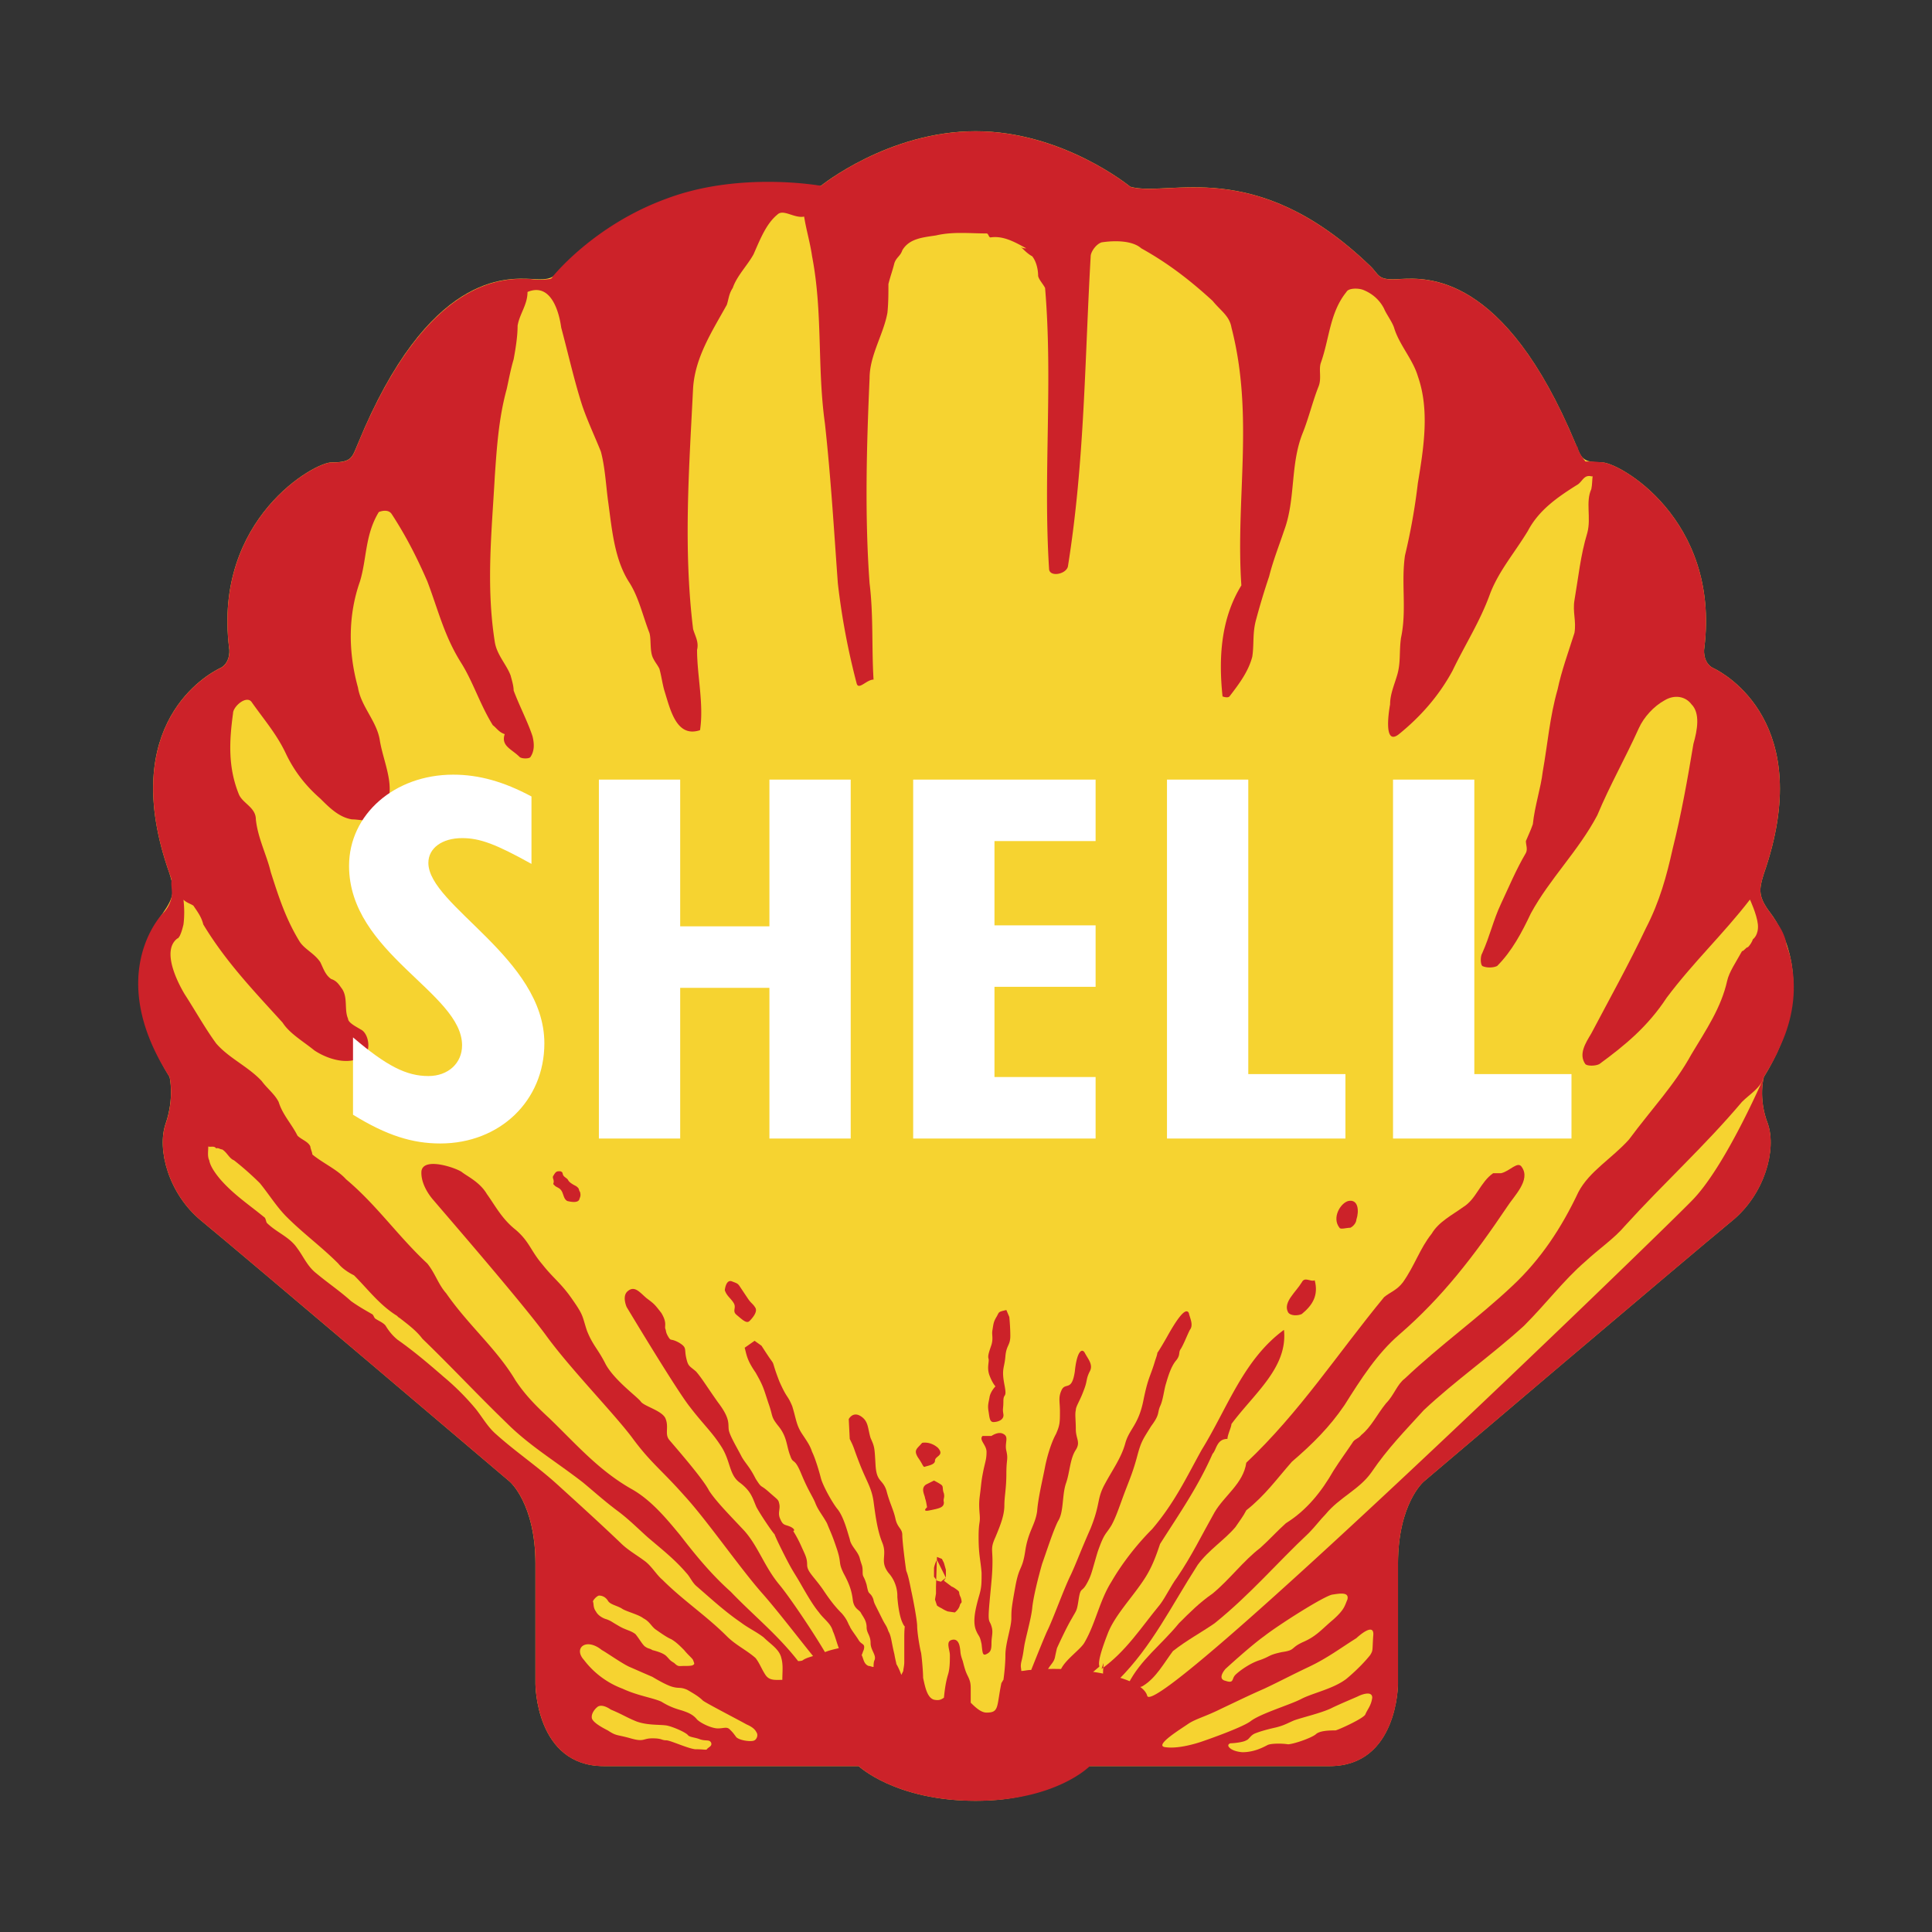 <svg xmlns="http://www.w3.org/2000/svg" width="2500" height="2500" viewBox="0 0 192.756 192.756"><rect x="0" y="0" width="192.756" height="192.756" fill="#333333" stroke="none"/><g fill-rule="evenodd" clip-rule="evenodd"><path fill="#fff" fill-opacity="0" d="M0 0h192.756v192.756H0V0z"/><path d="M97.34 179.664c8.012 0 9.891-3.461 9.891-3.461h25.422c6.824 0 6.824-8.211 6.824-8.211v-11.969c0-6.033 2.572-8.209 2.572-8.209s26.311-22.355 30.762-26.016c3.266-2.67 4.451-7.121 3.562-9.693-.99-2.572-.396-4.648-.396-4.648 5.439-8.805 1.879-14.739.691-16.321-1.285-1.682-1.186-2.374-.691-3.957 5.242-15.035-3.957-19.981-4.945-20.476-.99-.396-1.088-1.583-.99-2.077 1.584-12.858-8.605-18.596-10.287-18.497-1.979 0-1.979-.495-2.572-1.88-7.121-17.112-14.936-16.519-17.408-16.42-2.473.198-2.078-.396-3.166-1.385-11.473-10.979-19.98-6.726-23.838-7.813 0 0-6.727-5.54-15.43-5.54-8.705 0-15.432 5.44-15.432 5.44-3.858 1.088-14.145-3.066-25.619 7.913-1.088.989-.792 1.583-3.265 1.385-2.473-.099-10.287-.692-17.31 16.42-.593 1.385-.593 1.88-2.572 1.88-1.682-.099-11.87 5.639-10.287 18.497.099.495 0 1.682-.989 2.077-.989.495-10.287 5.44-4.946 20.476.495 1.583.495 2.274-.692 3.957-1.188 1.583-4.748 7.517.692 16.321 0 0 .495 2.076-.396 4.648s.297 7.023 3.561 9.693c4.451 3.66 30.762 26.016 30.762 26.016s2.572 2.176 2.572 8.209v11.969s0 8.211 6.825 8.211h25.421s3.661 3.461 11.674 3.461z" fill="#f6d330"/><path d="M55.399 118.338c.297.197.495.197.692.592.198.496.198.693.495.891.396.1.989.199 1.187-.098.099-.297.198-.396.099-.793-.197-.295 0-.295-.396-.592-.396-.197-.692-.396-.791-.594-.099-.197-.396-.297-.495-.494-.099-.199 0-.297-.297-.396-.296 0-.396 0-.593.297-.099.197-.198.197-.099.494s0 .396 0 .496c.099.097.198.197.198.197zM72.313 128.723c.198.594.594.791.891 1.287.297.494-.197.791.297 1.186.593.496.989.891 1.286.594.297-.295.791-.889.593-1.285-.296-.494-.396-.396-.792-.99a349.15 349.15 0 0 1-.791-1.186c-.198-.297-.297-.297-.791-.494-.594-.2-.693.888-.693.888zM91.998 143.955c-.495.594-.89.693-.396 1.484.494.693.494.99.692.891.296-.1.989-.197.989-.594 0-.494.989-.494.297-1.285-.791-.693-1.582-.496-1.582-.496zM92.393 148.111c-.593.395-.099 1.088-.099 1.385.099.197.197.889.197.889s-.593.496.297.297c.989-.197 1.385-.297 1.385-.791-.099-.395.099-.395 0-.891-.197-.494 0-.691-.296-.889-.297-.199-.692-.396-.692-.396l-.792.396zM93.481 155.629c-.198.297-.296.791-.296.791v.891l.296.395.396.1.495-.396v-.791l-.198-.691-.197-.396-.495-.197-.099 2.967v.693l-.099.592.198.594s.099.1.495.297c.296.197.593.297.593.297l.692.1s.396-.297.495-.693c.099-.395.296-.098.099-.791-.297-.594 0-.494-.396-.791-.396-.297-.494-.297-.494-.297l-.792-.594.198-.297-.891-1.783zM100.406 130.701c-.891.199-.693.199-.99.693s-.297.691-.395 1.285c-.1.494.098.791-.1 1.484-.197.594-.396 1.088-.297 1.385s-.197.891.1 1.682.594 1.088.594 1.088-.496.494-.594 1.088c-.1.594-.199.791-.1 1.385s.1 1.088.494 1.088c.396 0 1.088-.197.99-.791-.1-.594 0-.494 0-1.287 0-.889.395-.197.098-1.68-.297-1.584 0-1.584.1-2.771.1-1.186.494-1.088.494-2.076 0-.891-.1-1.879-.1-1.879l-.294-.694zM98.031 143.264c-.395.396.396.891.396 1.582 0 .693-.1.891-.297 1.781-.197.988-.197 1.088-.297 1.979s-.197 1.186-.1 2.373c.1 1.088-.098.693-.098 2.375 0 1.781.197 2.275.297 3.561 0 1.188 0 1.484-.297 2.473-.297 1.088-.594 2.275-.297 3.166.297.791.395.494.594 1.482.098.891.098 1.188.494.99.395-.197.494-.396.494-1.088 0-.693.197-1.088 0-1.682-.197-.693-.396-.197-.197-2.375.197-2.176.297-2.867.297-4.154 0-1.186-.199-1.285.297-2.373.494-1.188.889-2.176.889-3.166 0-.891.199-1.682.199-3.164 0-1.484.197-1.385 0-2.275-.199-.793.295-1.385-.297-1.682-.496-.297-1.188.197-1.188.197h-.889zM105.746 167.004c0-1.088 2.078-2.375 2.473-3.166 1.09-1.879 1.484-4.154 2.672-6.033 1.088-1.879 2.572-3.76 4.055-5.242 2.275-2.672 3.463-5.244 4.947-7.914 2.57-4.154 4.154-9 8.209-11.969.396 3.76-2.967 6.33-5.242 9.396 0 .297-.396 1.09-.396 1.484-1.088 0-1.088 1.088-1.484 1.484-1.482 3.363-3.361 6.033-5.242 9-.395 1.188-.791 2.275-1.482 3.363-1.188 1.879-3.066 3.76-3.76 5.639-2.076 5.342.791 1.484-2.67 4.945-.695 1.089-2.08.2-2.08-.987z" fill="#cc2229"/><path d="M109.9 166.508c2.475-1.779 3.957-4.152 5.836-6.428.594-.793 1.09-1.881 1.682-2.672 1.484-2.176 2.475-4.254 3.76-6.527.988-1.682 2.869-2.869 3.164-4.945 5.342-5.045 9.102-10.881 13.75-16.52.594-.494 1.285-.693 1.879-1.484 1.188-1.682 1.682-3.363 2.869-4.846.691-1.188 2.078-1.881 3.166-2.672 1.285-.791 1.682-2.473 2.967-3.363h.791c.891-.197 1.682-1.285 2.078-.594.889 1.287-.793 2.869-1.484 3.957-3.264 4.848-6.43 9.002-10.781 12.76-2.176 1.881-3.76 4.354-5.441 7.023-1.482 2.176-3.164 3.857-5.242 5.639-1.482 1.682-2.67 3.363-4.551 4.846-.295.594-.691 1.088-1.088 1.682-1.088 1.287-2.67 2.275-3.758 3.76-2.67 4.154-4.551 8.111-7.914 11.475-.197.395-1.088.395-1.285 0-.396-.199-.197-1.09-.197-1.682l-.201.591z" fill="#cc2229"/><path d="M178.846 96.773c-.1-.89-.297-1.681-.594-2.473-.1-.692-.396-1.385-.791-1.978-.297-.495-.594-.891-.793-1.187-1.285-1.682-1.186-2.374-.691-3.957 5.242-15.035-3.957-19.981-4.945-20.476-.99-.396-1.088-1.583-.99-2.077 1.584-12.858-8.605-18.596-10.287-18.497h-.098c-.99.692-.693 1.78-.891 2.671-.594 1.285 0 2.869-.396 4.352-.691 2.275-.891 4.451-1.285 6.726-.199 1.187.197 2.077 0 3.264-.594 1.879-1.285 3.759-1.682 5.638-.791 2.77-.99 5.44-1.484 8.209-.197 1.683-.791 3.364-.988 5.244-.199.593-.494 1.187-.693 1.681 0 .396.199.792 0 1.188-.988 1.681-1.682 3.363-2.473 5.044-.791 1.681-1.088 3.166-1.879 4.946-.197.296-.197 1.087 0 1.286.396.198 1.088.198 1.484 0 1.482-1.484 2.473-3.363 3.361-5.242 1.881-3.462 4.748-6.232 6.629-9.792 1.285-3.066 2.77-5.639 4.154-8.705.494-1.088 1.482-2.176 2.57-2.77.99-.593 2.078-.396 2.672.396.891.89.594 2.572.197 3.957-.594 3.561-1.188 6.924-2.076 10.485-.594 2.67-1.287 5.243-2.672 7.914-1.682 3.56-3.561 6.923-5.439 10.486-.594.988-1.287 2.076-.594 3.064.197.199.988.199 1.385 0 2.572-1.879 4.848-3.758 6.727-6.627 2.67-3.561 5.637-6.33 8.309-9.792 0 0 .691 1.483.791 2.473.1 1.088-.494 1.484-.494 1.484-.1.296-.297.593-.494.791-.199 0-.396.396-.594.396-.594 1.088-1.287 2.079-1.484 2.967-.594 2.672-2.076 4.848-3.561 7.32-1.682 3.066-3.957 5.439-6.232 8.506-1.682 1.881-3.957 3.166-5.045 5.242-1.68 3.562-3.758 6.727-6.627 9.398-3.363 3.166-7.121 5.836-10.682 9.199-.793.594-1.088 1.68-1.881 2.473-.889 1.088-1.482 2.373-2.473 3.166-.297.395-.691.395-.891.789-.592.891-1.186 1.684-1.879 2.771-1.188 2.076-2.67 3.955-4.748 5.242-.889.791-1.682 1.682-2.57 2.473-1.682 1.285-3.066 3.166-4.75 4.551-1.285.889-2.273 1.879-3.361 2.967-1.682 2.076-3.857 3.66-5.045 6.033-.197.396 1.088.494 1.482.199 1.287-.793 2.078-2.275 2.969-3.463 1.385-1.088 2.869-1.879 4.154-2.77 3.561-2.869 6.232-6.033 9.396-9.002.594-.594 1.188-1.385 1.682-1.879 1.385-1.682 3.363-2.473 4.551-4.154 1.682-2.473 3.363-4.154 5.242-6.23 3.164-2.969 6.727-5.441 9.99-8.408 2.275-2.275 3.957-4.551 6.133-6.43 1.385-1.287 2.869-2.275 3.957-3.562 3.955-4.352 7.912-7.912 11.672-12.363.791-.791 1.879-1.385 2.176-2.473.594-.99 1.188-1.979 1.582-2.969 1.087-2.273 1.681-4.945 1.287-7.715z" fill="#cc2229"/><path d="M128.498 130.9c-.496-.99.791-1.979 1.385-2.969.295-.594.889 0 1.285-.197.396 1.484-.197 2.473-1.285 3.363-.397.198-1.188.198-1.385-.197zM134.531 119.82c-.791.199-1.682 1.682-.891 2.672.1.197.693 0 1.088 0 .396-.199.594-.594.594-.791.297-.89.198-2.078-.791-1.881z" fill="#cc2229"/><path d="M80.128 165.619c.296-.199.692-.297.989-.396-1.286-1.582-3.561-4.551-5.045-6.23-2.274-2.572-5.539-7.32-7.814-9.793-2.275-2.572-3.363-3.264-5.243-5.836-1.879-2.473-6.132-6.826-8.506-10.09s-10.188-12.266-11.276-13.551c0 0-1.286-1.385-1.187-2.869.198-1.484 3.561-.297 4.056.1.495.395 1.78.988 2.473 2.176.792 1.088 1.484 2.473 2.869 3.561 1.385 1.188 1.484 2.076 2.671 3.463 1.088 1.385 1.879 1.879 2.967 3.461 1.187 1.682.989 1.682 1.484 3.166.593 1.482 1.088 1.779 1.879 3.363.89 1.582 3.066 3.164 3.462 3.658.296.496 2.077.893 2.473 1.682.396.891-.099 1.584.396 2.178s3.363 3.857 3.957 5.043c.692 1.088 2.176 2.572 3.561 4.057 1.384 1.582 1.978 3.561 3.462 5.342.988 1.186 3.264 4.549 4.55 6.727.495-.199.989-.297 1.385-.396-.198-.494-.396-1.285-.594-1.682-.198-.791-.891-1.188-1.385-1.879-.495-.594-.989-1.385-1.78-2.77-.792-1.385-.792-1.188-1.88-3.363-.89-1.781-.791-1.781-.791-1.682-.198-.197-1.286-1.781-1.78-2.672-.396-.889-.495-1.582-1.682-2.473-1.088-.791-.891-2.176-1.879-3.658-.89-1.387-1.781-2.178-3.067-3.859-1.286-1.582-6.33-9.99-6.33-9.99s-.495-1.088.099-1.582c.692-.594 1.188.1 1.88.691.791.594.791.594 1.483 1.484.593.99.297 1.287.396 1.584.099.197 0 .295.297.791.297.494.198.098 1.088.594.792.494.495.592.693 1.482.198.891.296.793.989 1.387.593.691.989 1.383 2.176 3.064 1.286 1.682.989 2.176 1.088 2.77s.89 1.879 1.286 2.672c.396.691.792.988 1.385 2.176.692 1.088.396.494 1.385 1.385.89.791.89.691.99 1.188.099.494-.199.889.099 1.482.296.693.494.494 1.088.791.494.297.198.396.198.396s.396.594.792 1.484c.396.891.593 1.186.593 1.879 0 .691.692 1.188 1.583 2.473.792 1.188 1.286 1.781 1.88 2.375.593.691.593.988.791 1.285.099.297.594.891.89 1.385.297.494.693.297.495.988-.099.199-.099.297-.198.494.198.396.198.891.692 1.09.198 0 .296.098.495.098 0-.197 0-.494.099-.691.198-.496-.396-.99-.396-1.682 0-.791-.396-.99-.396-1.582 0-.693-.396-1.09-.594-1.484-.198-.297-.692-.396-.791-1.287-.099-.791-.297-1.482-.89-2.57-.594-1.188-.198-.99-.693-2.473-.495-1.484-.593-1.584-.989-2.572-.494-.891-.89-1.287-1.187-2.078-.297-.691-.692-1.188-1.385-2.867-.692-1.682-.792-.891-1.088-1.781-.396-.988-.298-1.879-1.188-2.967-.791-.99-.495-.891-.989-2.275-.494-1.484-.494-1.682-1.286-3.066-.89-1.285-.89-1.781-1.088-2.473l.989-.693.692.494s.692 1.088.989 1.484.099.297.792 2.078c.79 1.779.79 1.285 1.285 2.473.396 1.285.396 1.879.989 2.77.594.889.791 1.188.989 1.779.297.594.692 1.881.89 2.672.198.691.989 2.176 1.583 2.967.693.791 1.088 2.473 1.286 3.066.099.693.791 1.188.989 1.879.198.791.296.693.296 1.385 0 .594.099.297.396 1.287.198.988.198.691.494 1.088.297.494.099.395.396.988l.692 1.385c.296.594.396.594.594 1.188.296.494.296 1.088.593 2.275.1.594.198.891.198.988.296.494.495 1.09.495 1.09l.197-.396c0-.199.099-.494.099-.891v-2.373c0-1.881.198-.693-.198-1.584-.396-.889-.495-2.572-.495-2.572s.099-1.285-.89-2.373c-.891-1.188-.099-1.682-.594-2.967-.495-1.188-.692-2.672-.89-4.156-.198-1.383-.692-1.977-1.385-3.758-.692-1.779-.495-1.484-.989-2.473l-.099-1.979s.396-.791 1.187-.297c.792.496.692 1.188.989 2.176.396.891.396.891.495 2.672.099 1.779.692 1.385 1.088 2.57.297 1.188.692 1.881.891 2.771.197.988.692.988.692 1.68 0 .594.296 2.969.396 3.562.197.494.296.988.495 1.979.198.889.593 2.967.593 3.561 0 .494.198 1.879.396 2.67.099.693.197 1.979.197 2.473.198.891.396 1.979 1.088 2.178.494.098.692 0 .989-.199.099-.988.198-1.582.396-2.273.198-.596.198-1.387.198-1.98 0-.494-.396-1.285.099-1.482.495-.197.792.1.891.691.099.496 0 .594.296 1.385.198.791.297 1.088.495 1.484.198.396.297.693.297 1.188v1.483c.593.594 1.089.99 1.583.99 1.285 0 .988-.594 1.482-2.967.1-.1.1-.199.199-.297.098-.693.197-1.682.197-2.475 0-1.186.594-2.768.594-3.658 0-.793 0-.99.395-3.166.396-2.176.693-1.582.99-3.561s.988-2.572 1.186-3.957c.1-1.385.594-3.363.793-4.451.197-.988.594-2.375 1.088-3.264.395-.891.395-1.188.395-2.275 0-.99-.197-1.385.199-2.176.395-.693.988.197 1.285-1.779.197-1.98.693-2.375.988-1.881.297.594.891 1.188.496 1.881-.396.789-.199.889-.594 1.877-.396 1.088-.791 1.584-.791 1.98-.1.395 0 .988 0 1.879 0 .988.494 1.285 0 2.076-.594.891-.594 2.275-.99 3.363-.395 1.188-.197 2.869-.791 3.758-.494.99-1.088 2.869-1.582 4.254-.396 1.385-.891 3.363-.99 4.451-.098.99-.691 3.066-.791 3.76-.098.594-.098.791-.297 1.582-.1.494 0 .594 0 .891.297 0 .594-.1.99-.1.395-.988 1.186-2.967 1.582-3.857.594-1.188 1.682-4.254 2.373-5.639.594-1.285.891-2.176 1.979-4.648.99-2.473.594-2.869 1.385-4.352.793-1.484 1.682-2.672 2.078-4.156.395-1.383 1.285-1.779 1.779-4.154.496-2.471.693-2.373 1.188-4.055.594-1.682-.395.396 1.188-2.373 1.484-2.672 1.979-2.77 2.176-2.375.1.496.494 1.188.1 1.682-.297.594-.594 1.385-.891 1.879-.297.396 0 .594-.494 1.188s-.791 1.584-.99 2.275c-.197.594-.297 1.682-.594 2.275-.295.691 0 .791-.889 1.979-.793 1.285-.99 1.482-1.385 2.967-.396 1.484-.693 2.176-1.188 3.461-.494 1.287-.891 2.572-1.385 3.463-.594.988-.693.693-1.385 2.67-.594 1.979-.594 2.275-1.088 3.166s-.594.297-.793 1.484c-.197 1.285-.197 1.088-.691 1.979-.594.988-1.484 2.967-1.484 2.967s-.098.396-.197.891-.395.691-.691 1.186c4.055-.098 9.396.891 9.891 2.672.693 2.77 50.941-45.896 54.305-49.359 3.363-3.363 7.221-12.363 7.221-12.363s-.594 2.076.396 4.648c.889 2.572-.297 7.023-3.562 9.693-4.451 3.66-30.762 26.016-30.762 26.016s-2.572 2.176-2.572 8.209v11.969s0 8.211-6.824 8.211h-23.938s-3.363 3.461-11.375 3.461c-8.013 0-11.673-3.461-11.673-3.461H60.249c-6.825 0-6.825-8.211-6.825-8.211v-11.969c0-6.033-2.572-8.209-2.572-8.209s-26.311-22.355-30.762-26.016c-3.264-2.67-4.451-7.121-3.561-9.693s.396-4.648.396-4.648c-6.627-10.287-.692-16.321-.692-16.321a3.122 3.122 0 0 0 .89-1.682c.1-.593-.099-1.088 0-1.682l-.198-.593c-5.341-15.035 3.957-19.981 4.946-20.476.989-.396 1.088-1.583.989-2.077-1.583-12.858 8.605-18.596 10.287-18.497 1.979 0 1.979-.495 2.572-1.88 6.924-16.815 14.639-16.519 17.211-16.42.692.1 1.187.1 1.879 0 .099 0 .297-.099.297-.197 0 0 4.055-5.144 11.375-7.814 7.32-2.77 15.431-1.286 15.431-1.286s6.727-5.44 15.432-5.44c8.703 0 15.43 5.54 15.43 5.54 3.857 1.087 12.365-3.166 23.838 7.813 1.088.989.693 1.583 3.166 1.385 2.473-.099 10.287-.692 17.408 16.42.1.099 0 .099.1.198 0 .099.1.099.1.099.098.594.494 1.088.791 1.484.594 0 1.088 0 1.582.099.197 0 .494.099.494.198.1.296.1.495-.098.593-.199.297-.594.396-.891.594h-.494c-.791-.198-.891.594-1.484.89-1.879 1.187-3.758 2.473-4.846 4.55-1.387 2.275-2.869 3.957-3.76 6.231-.988 2.77-2.473 5.045-3.758 7.715-1.387 2.572-3.266 4.649-5.342 6.331-1.484 1.187-1.088-1.879-.891-2.967 0-.989.396-1.879.691-2.869.396-1.286.199-2.374.396-3.759.594-2.77 0-5.44.396-8.21a61.377 61.377 0 0 0 1.285-7.221c.594-3.561 1.188-7.32 0-10.683-.494-1.681-1.879-3.165-2.373-4.847-.199-.593-.793-1.385-.99-1.879-.396-.791-1.088-1.483-2.078-1.879-.494-.198-1.482-.198-1.68.198-1.682 2.077-1.682 4.649-2.572 7.122-.197.692.098 1.484-.197 2.275-.594 1.484-.99 3.165-1.584 4.649-1.285 3.166-.691 6.627-1.879 9.793-.494 1.483-1.088 2.967-1.484 4.55a70.37 70.37 0 0 0-1.285 4.253c-.396 1.385-.197 2.473-.396 3.759-.395 1.484-1.285 2.67-2.273 3.957-.199.198-.693 0-.693 0-.396-3.759-.197-7.715 1.879-11.078-.594-8.606 1.287-16.915-.988-25.718-.197-1.187-1.088-1.682-1.881-2.67-2.273-2.077-4.449-3.759-7.121-5.243-.891-.792-2.67-.792-3.957-.593-.592.197-1.088.989-1.088 1.385-.594 10.287-.594 20.475-2.273 30.96-.199.792-1.881 1.088-1.881.198-.594-9.397.396-18.596-.395-27.993-.199-.396-.594-.791-.693-1.187 0-.693-.197-1.484-.594-1.978-.395-.198-.791-.594-1.188-.989.199.198.396.198.594.198-1.088-.593-2.273-1.286-3.561-1.088-.197 0-.197-.396-.395-.396-1.682 0-3.364-.198-5.045.198-1.286.197-2.671.296-3.363 1.483-.197.594-.593.692-.792 1.286-.198.791-.395 1.286-.593 2.077 0 .989 0 1.879-.099 2.868-.396 2.177-1.781 4.254-1.781 6.529-.296 6.726-.495 13.749 0 20.475.396 3.165.198 6.43.396 9.595-.692 0-1.484 1.087-1.682.395a71.034 71.034 0 0 1-1.879-9.99c-.396-5.44-.692-10.485-1.286-15.925-.792-5.638-.198-11.079-1.286-16.716-.198-1.385-.594-2.671-.792-3.957-.989.198-2.078-.791-2.671-.198-1.088.89-1.681 2.374-2.374 3.957-.594 1.088-1.682 2.176-2.077 3.363-.396.594-.396 1.088-.594 1.682-1.483 2.671-3.165 5.242-3.363 8.309-.396 8.012-.989 15.926 0 24.037.198.692.594 1.286.396 2.077 0 2.572.692 5.441.296 8.013-2.374.792-2.967-2.077-3.561-3.957-.198-.692-.297-1.483-.495-2.176-.198-.396-.396-.593-.594-.989-.396-.692-.198-1.879-.396-2.572-.692-1.781-1.088-3.66-2.077-5.143-1.484-2.374-1.682-5.441-2.078-8.211-.197-1.582-.296-3.264-.692-4.747-.594-1.484-1.385-3.166-1.879-4.649-.792-2.473-1.385-5.144-2.077-7.715-.198-1.484-.99-4.55-3.363-3.561 0 1.286-.791 2.176-.989 3.364 0 1.087-.198 2.274-.396 3.362-.297.989-.495 2.077-.692 2.967-.792 2.868-.989 5.836-1.187 8.705-.297 5.44-.891 10.881 0 16.519.198 1.286 1.187 2.275 1.583 3.363.099.396.297.989.297 1.483.594 1.583 1.385 3.067 1.879 4.55.198.792.198 1.484-.198 2.078-.099.197-.891.197-1.088 0-.792-.792-1.88-1.088-1.484-2.275-.593-.198-.791-.594-1.187-.89-1.286-2.077-1.979-4.352-3.166-6.231-1.681-2.671-2.275-5.243-3.363-8.111-.989-2.275-2.077-4.451-3.561-6.727-.396-.594-1.286-.198-1.286-.198-1.385 2.275-1.188 4.649-1.88 6.924-1.187 3.362-1.187 7.022-.198 10.583.297 1.879 1.879 3.363 2.176 5.243.396 2.571 2.275 5.836-.495 7.715-.792.495-1.484.198-2.275.198-1.286-.198-2.275-1.187-3.166-2.077-1.583-1.385-2.67-2.869-3.462-4.55-.89-1.879-2.176-3.363-3.362-5.044-.495-.792-1.879.396-1.879 1.088-.396 2.868-.495 5.44.593 8.111.396.89 1.682 1.286 1.682 2.473.198 1.879 1.088 3.561 1.483 5.242.792 2.473 1.483 4.649 2.869 6.924.495.792 1.484 1.187 2.077 2.077.296.594.495 1.285 1.088 1.682.594.197.791.594 1.088.988.593.891.198 2.078.593 2.969 0 .395.792.791 1.286 1.088.791.396.989 2.076.396 2.473-1.286 1.188-3.561.594-5.044-.396-1.088-.889-2.473-1.68-3.166-2.77-2.869-3.164-5.639-6.033-7.913-9.792-.198-.792-.593-1.286-.989-1.879-.296-.198-.692-.296-.989-.593.099.89.099 1.681 0 2.473-.099.396-.198.792-.396 1.187-.099.099-.099.198-.198.198-1.483 1.088-.297 3.858.693 5.54 1.087 1.682 2.077 3.461 3.165 4.945 1.286 1.484 3.166 2.275 4.55 3.758.495.693 1.286 1.287 1.682 2.078.395 1.285 1.286 2.176 1.878 3.363.396.395 1.088.594 1.286 1.088 0 .197.198.594.198.791 1.088.891 2.474 1.484 3.363 2.473 3.066 2.572 5.144 5.639 8.111 8.408.792.988 1.088 2.076 1.879 2.967 2.275 3.266 5.045 5.539 6.924 8.705.989 1.482 2.077 2.572 3.363 3.758 2.671 2.572 4.946 5.244 8.31 7.123 1.879 1.088 3.362 2.869 4.748 4.549 1.682 2.178 3.166 3.957 5.044 5.639 2.275 2.375 4.649 4.254 6.727 6.924.199-.015.397-.015.496-.113zM16.229 91.136c0-.099 0-.099 0 0z" fill="#cc2229"/><path d="M122.266 166.508s2.473-2.273 3.857-3.264c1.385-1.088 6.035-4.055 6.826-4.154.691-.098 1.682-.297 1.482.494-.297.693-.297.99-1.385 1.979-1.188.99-1.682 1.682-3.066 2.275-1.285.594-.691.791-2.076.99-1.385.295-1.088.395-2.176.791-.99.297-2.078 1.088-2.475 1.484-.395.395-.098.889-.988.592-.89-.197.001-1.187.001-1.187zM135.322 163.443c-1.582.988-2.869 1.977-4.748 2.867s-2.77 1.385-4.451 2.176c-1.582.693-2.572 1.188-4.254 1.979-1.582.791-2.473.99-3.264 1.484-.691.494-3.66 2.275-2.275 2.375 1.484.197 3.66-.596 3.66-.596s3.76-1.285 4.748-1.977c.99-.793 4.057-1.682 5.145-2.275 1.186-.594 3.164-.99 4.451-1.979 1.186-.99 1.979-1.879 2.373-2.375.297-.494.199-.395.297-1.879.197-1.581-1.682.2-1.682.2zM135.619 169.18c-.396.197-1.879.791-2.869 1.285-1.088.494-2.867.891-3.66 1.188-.691.297-.988.494-1.779.691-.891.199-1.582.396-2.078.594-.494.199-.594.594-.891.693-.295.197-1.285.297-1.582.297-.297.1-.197.297-.197.297s.197.494 1.385.594c1.188 0 2.076-.494 2.473-.693.297-.197 1.484-.197 2.078-.098.494 0 2.273-.594 2.77-.99.395-.395 1.482-.395 1.979-.395.395-.1 2.768-1.188 2.967-1.584.197-.494.594-.891.693-1.682-.002-.791-1.289-.197-1.289-.197zM60.939 170.564c1.187.494 1.582.791 2.571 1.188 1.088.395 2.275.297 2.967.395.594.1 1.979.693 2.177.99.197.197.692.197 1.187.395.594.197.891 0 1.088.297.197.396-.297.496-.396.693-.099.098-.296 0-1.187 0-.792-.1-2.473-.891-2.869-.891-.494 0-.395-.197-1.385-.197-.989 0-.791.395-2.176 0-1.385-.396-1.385-.199-2.275-.791-.989-.496-1.483-.891-1.582-1.188-.099-.396.197-.891.593-1.188.495-.296 1.287.297 1.287.297zM65.092 167.301c-1.384-.594-1.583-.693-2.275-.99-.692-.297-2.374-1.482-2.769-1.682-1.583-1.285-2.869-.197-1.781.99a8.628 8.628 0 0 0 3.858 2.867c1.483.693 2.967.891 3.857 1.287.792.494 1.385.691 2.078.891.593.197 1.087.395 1.483.889.396.396 1.484.891 2.077.891s.89-.197 1.187.1.297.297.593.691c.198.396 1.583.594 1.88.396.198-.1.395-.494.198-.791-.099-.197-.297-.496-.989-.791-.692-.396-3.957-2.078-4.353-2.375-.396-.395-.89-.691-1.583-1.088-.692-.297-.792-.1-1.483-.297-.692-.197-1.978-.988-1.978-.988zM62.026 160.475c-.495-.297-1.187-.395-1.385-.791-.197-.297-.494-.494-.89-.494-.297.098-.594.494-.594.594.099.197 0 .594.297.988.198.396.692.693 1.088.791.495.199.396.199 1.088.594.792.494 1.286.494 1.781.891.396.494.593.891.89 1.188.396.297.495.197.791.395.396.1 1.088.297 1.385.594.396.396.297.396.792.693.396.395.494.297.89.297s.89 0 .989-.1c.198-.1.099-.197 0-.494-.099-.199-.494-.496-.89-.99-.495-.494-.792-.791-1.286-1.088-.495-.197-1.286-.791-1.583-.988-.396-.297-.593-.791-1.187-1.088-.494-.399-1.78-.696-2.176-.992zM21.57 114.578c-.198-.297-.593-.098-.792-.197 0 .494-.099.988.1 1.385.099.594.593 1.285 1.087 1.879 1.287 1.484 2.77 2.473 4.353 3.76.198.098.198.395.297.594.989.988 2.275 1.385 3.066 2.57.594.791.989 1.781 1.88 2.473 1.187.99 2.374 1.781 3.462 2.77.692.496 1.385.891 2.078 1.287.197.098.197.396.396.494.297.197.791.396.989.693.296.494.692.988 1.187 1.385 1.682 1.186 3.066 2.373 4.55 3.66a25.29 25.29 0 0 1 3.264 3.264c.692.889 1.187 1.779 1.979 2.473 1.978 1.779 4.055 3.164 6.033 4.945 2.177 1.979 4.254 3.857 6.43 5.936.692.691 1.583 1.188 2.374 1.779.692.494 1.187 1.385 1.781 1.881 2.077 2.076 4.352 3.561 6.429 5.637.89.891 1.979 1.385 2.869 2.176.396.496.593 1.088.989 1.684.396.592.989.494 1.682.494 0-.793.099-1.484-.099-2.178-.197-.889-1.088-1.385-1.78-2.076-.792-.594-1.484-.891-2.275-1.484-1.583-1.088-2.868-2.275-4.352-3.561-.495-.396-.693-.988-1.088-1.385-1.187-1.385-2.473-2.373-3.858-3.561-.989-.891-1.979-1.879-3.067-2.672-1.187-.891-2.176-1.779-3.363-2.77-2.671-2.076-5.341-3.658-7.616-5.934-2.968-2.869-5.44-5.539-8.408-8.408-.594-.791-1.385-1.385-2.275-2.076-.198-.1-.198-.199-.396-.299-1.681-1.088-2.77-2.57-4.154-3.955-.594-.297-1.187-.693-1.583-1.188-1.682-1.682-3.462-2.967-5.144-4.648-.989-.99-1.78-2.275-2.671-3.363a29.954 29.954 0 0 0-2.572-2.275c-.495-.197-.692-.791-1.187-1.088-.2-.001-.397-.199-.595-.101z" fill="#f6d330"/><path d="M35.22 103.5c3.363 2.869 5.342 3.857 7.518 3.857 1.979 0 3.363-1.285 3.363-3.066 0-5.242-11.276-9.199-11.276-17.903 0-5.144 4.55-9.1 10.386-9.1 2.572 0 5.045.692 7.814 2.176v6.727c-3.561-1.979-5.144-2.572-6.924-2.572-1.978 0-3.363.99-3.363 2.473 0 4.253 11.573 9.496 11.573 18.003 0 5.736-4.451 9.99-10.386 9.99-2.77 0-5.341-.791-8.705-2.869V103.5zM59.751 77.782h8.111v14.639h8.903V77.782h8.11v35.808h-8.11V98.555h-8.903v15.035h-8.111V77.782zM91.107 77.782h18.202v6.133h-10.09v8.408h10.09v6.132h-10.09v9.002h10.09v6.133H91.107V77.782zM138.982 77.782h8.112v29.378h9.693v6.43h-17.805V77.782zM116.43 77.782h8.111v29.378h9.693v6.43H116.43V77.782z" fill="#fff"/></g></svg>
